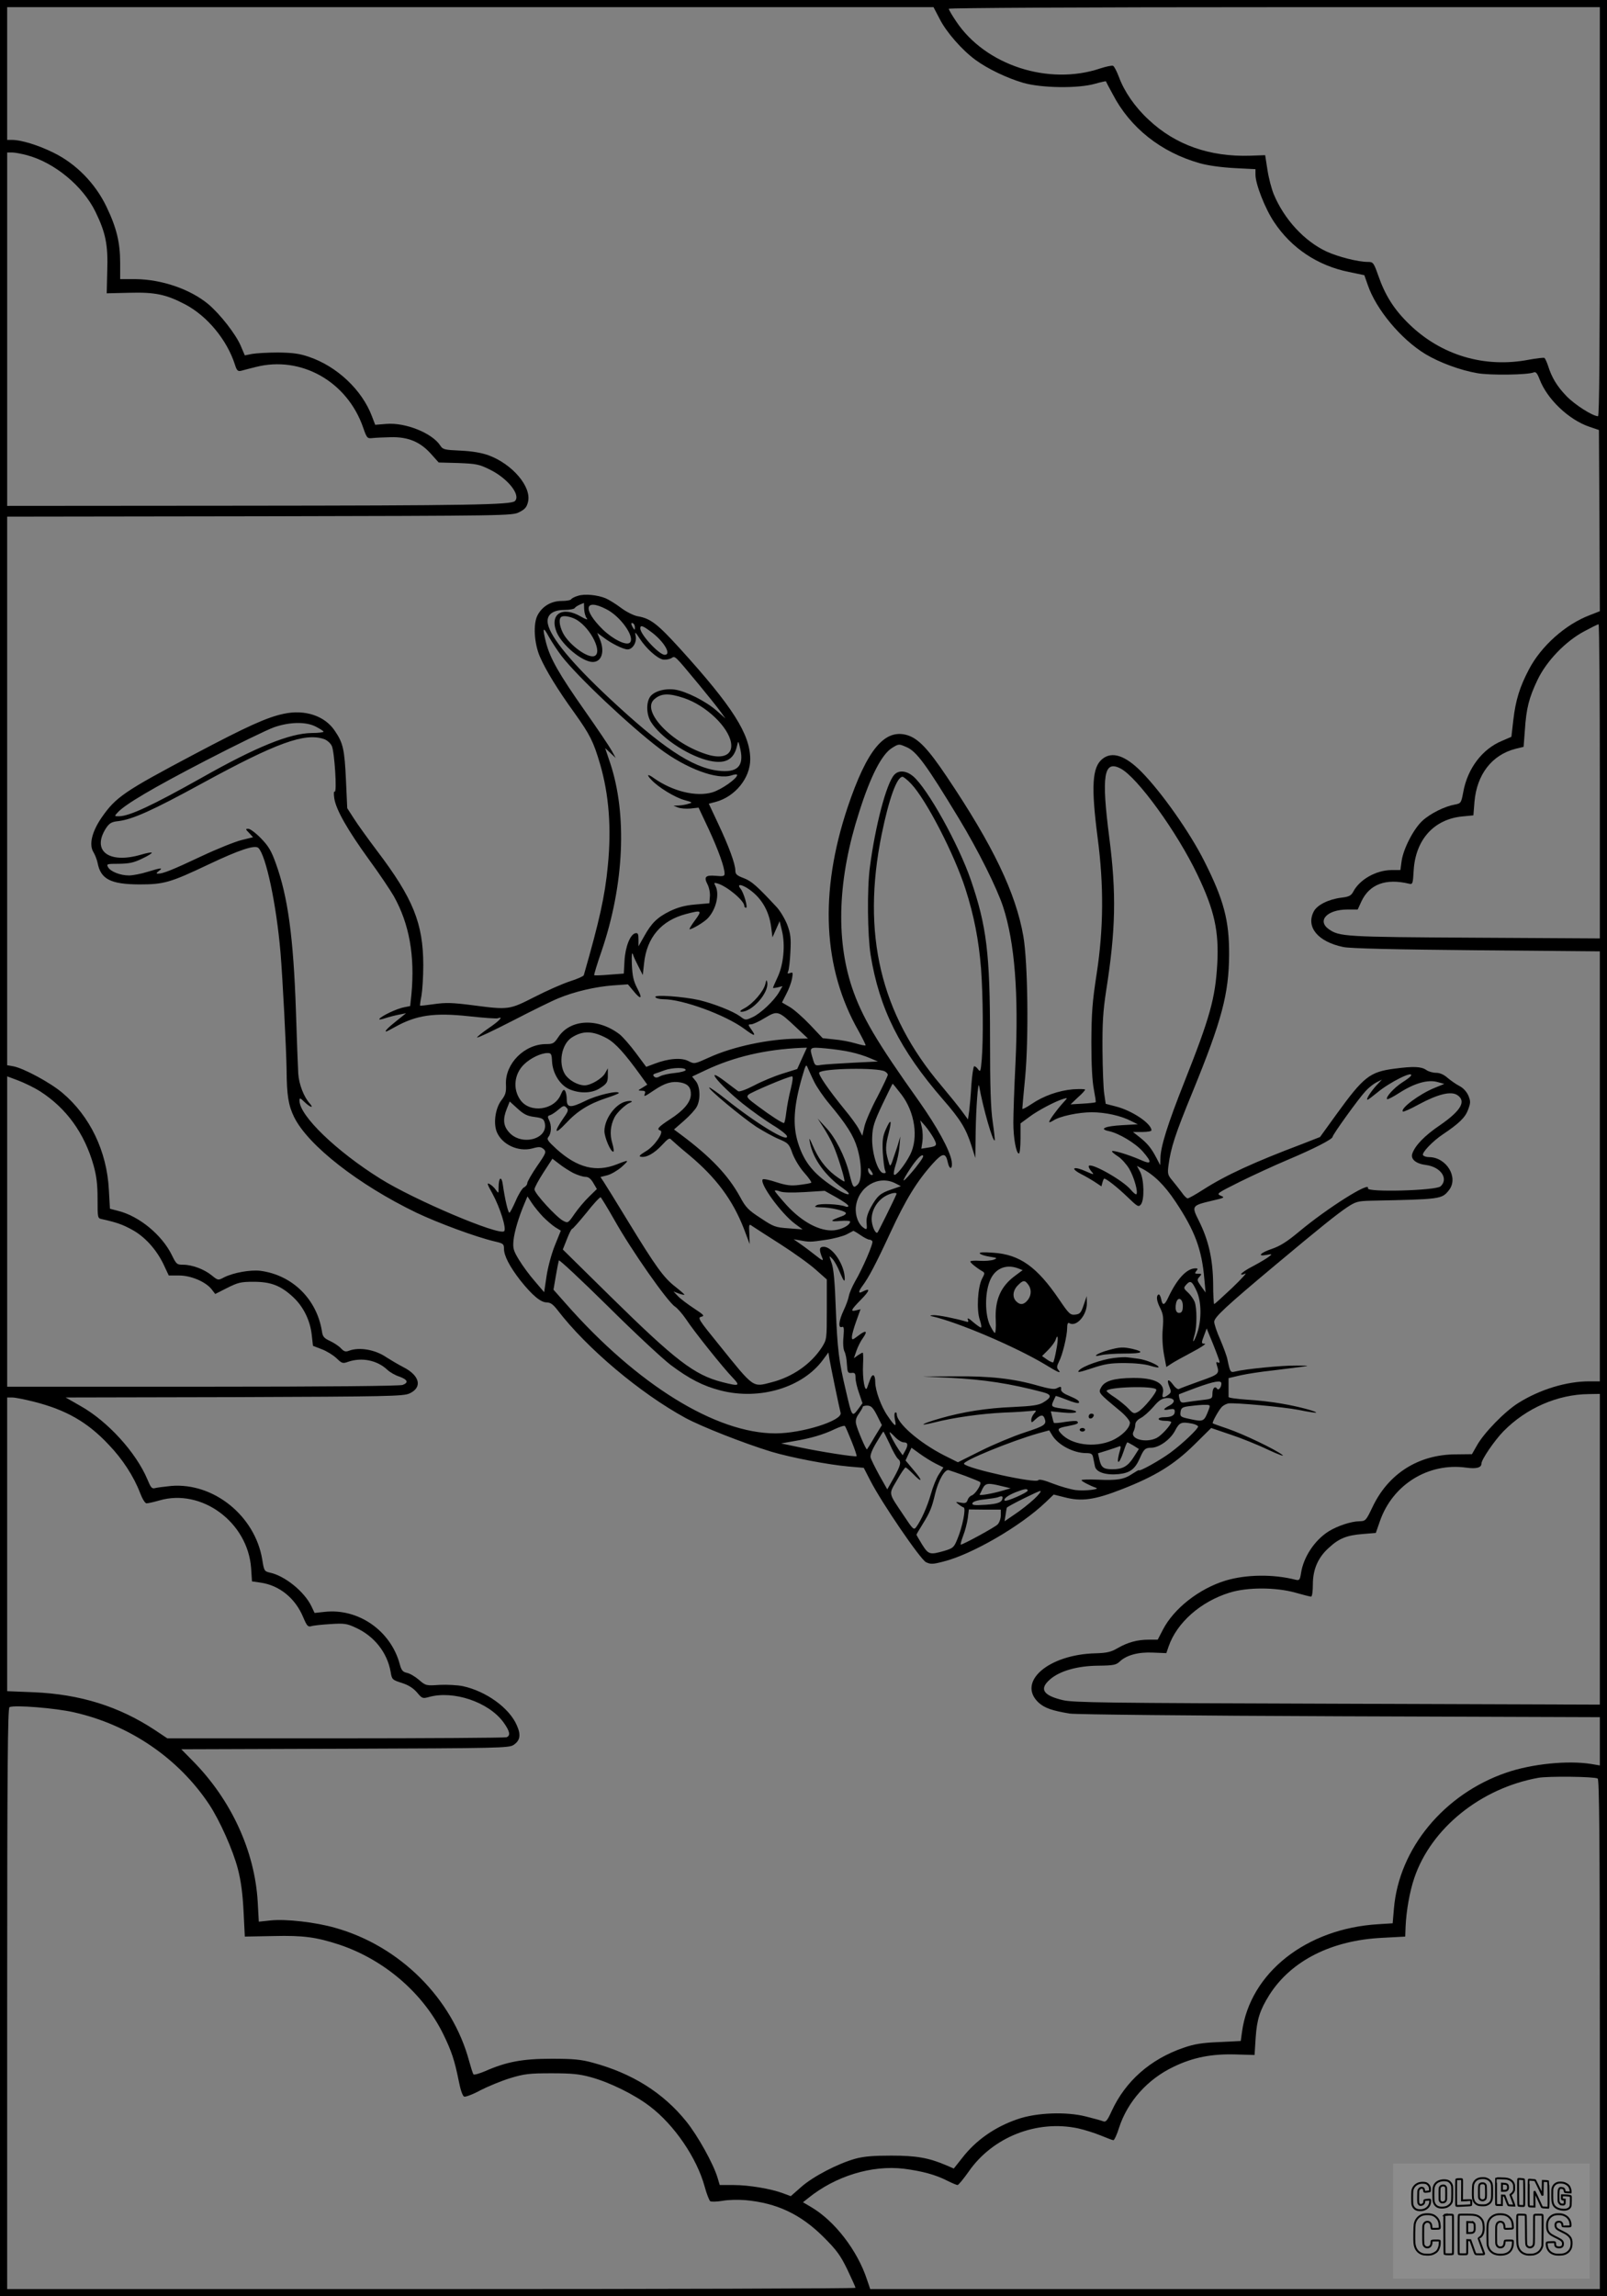 <?xml version="1.0" encoding="UTF-8"?>
<svg xmlns="http://www.w3.org/2000/svg" version="1.0" width="896pt" height="1280pt" viewBox="0 0 896 1280" preserveAspectRatio="xMidYMid meet">
  <rect x="0" y="0" width="896" height="1280" fill="#808080" stroke="none"/>
  <g transform="translate(0.00 0.00) scale(1)">
    <g transform="translate(0,1280) scale(0.1,-0.1)" fill="#000000" stroke="none">
      <path d="M0 6400 l0 -6400 4480 0 4480 0 0 6400 0 6400 -4480 0 -4480 0 0 -6400z m5240 6293 c37 -73 125 -173 199 -227 68 -50 177 -102 267 -128 101 -29 305 -32 399 -5 32 9 60 15 61 14 0 -1 17 -34 38 -72 97 -187 269 -324 486 -385 46 -13 120 -23 193 -27 l117 -6 0 -31 c0 -52 54 -190 104 -264 96 -145 243 -243 417 -278 l86 -18 19 -54 c46 -136 185 -303 322 -386 76 -46 194 -90 288 -106 71 -13 282 -10 315 4 12 5 20 -4 33 -38 42 -111 163 -226 278 -265 l53 -18 3 -505 2 -505 -56 -22 c-135 -51 -271 -172 -339 -302 -52 -99 -74 -171 -87 -280 l-11 -96 -53 -23 c-109 -45 -191 -153 -215 -283 -12 -64 -13 -65 -48 -72 -56 -10 -135 -49 -180 -90 -49 -45 -106 -155 -116 -224 l-7 -51 -51 0 c-85 -1 -177 -53 -212 -121 -12 -22 -24 -28 -67 -33 -71 -9 -135 -41 -153 -77 -45 -86 23 -169 165 -198 35 -8 289 -14 742 -18 l688 -6 0 -1199 0 -1198 -60 0 c-127 0 -276 -46 -395 -121 -75 -47 -191 -166 -230 -236 l-28 -49 -91 -1 c-208 -1 -376 -108 -464 -295 -36 -75 -38 -77 -73 -78 -44 0 -122 -26 -169 -55 -79 -49 -142 -143 -156 -234 -6 -38 -9 -42 -30 -37 -125 32 -277 30 -392 -5 -146 -45 -286 -154 -348 -273 l-29 -56 -50 0 c-64 0 -118 -15 -175 -48 -36 -21 -59 -26 -121 -28 -263 -6 -441 -160 -318 -275 33 -30 76 -45 174 -61 34 -5 682 -12 1508 -15 l1447 -5 0 -135 0 -134 -47 8 c-132 21 -331 1 -474 -48 -347 -119 -599 -423 -627 -758 l-7 -82 -80 -5 c-402 -24 -715 -271 -760 -600 l-7 -51 -121 -6 c-96 -4 -138 -11 -199 -32 -185 -64 -323 -186 -400 -353 -23 -51 -32 -62 -46 -57 -9 4 -53 16 -97 27 -109 28 -277 22 -382 -15 -126 -43 -233 -118 -309 -217 l-46 -58 -44 19 c-97 41 -165 53 -304 53 -99 0 -152 -4 -200 -17 -98 -27 -238 -100 -303 -158 l-58 -51 -43 16 c-66 25 -190 46 -275 46 l-78 0 -12 40 c-23 78 -111 236 -175 315 -129 160 -302 268 -521 327 -65 18 -109 22 -230 22 -162 0 -252 -17 -372 -70 -31 -13 -59 -21 -63 -17 -4 5 -14 37 -24 73 -94 351 -387 643 -748 744 -108 31 -273 50 -359 41 l-66 -7 -6 109 c-16 284 -148 571 -363 788 l-63 64 912 3 c852 3 915 4 940 21 37 24 43 56 18 111 -42 96 -171 189 -301 217 -30 6 -88 9 -129 7 -74 -5 -77 -5 -115 28 -21 18 -51 36 -67 39 -23 5 -31 14 -40 48 -50 187 -231 313 -419 292 l-56 -6 -17 36 c-39 82 -148 171 -233 189 -30 7 -32 10 -42 74 -41 243 -271 428 -507 409 -38 -4 -79 -9 -90 -12 -18 -5 -24 2 -43 48 -63 150 -220 323 -372 409 l-84 48 939 2 c856 3 943 5 977 20 74 33 60 99 -31 146 -31 16 -73 41 -95 55 -63 44 -152 59 -209 38 -20 -8 -29 -5 -46 13 -12 13 -40 31 -61 41 -33 15 -41 24 -45 54 -29 180 -165 313 -342 337 -56 7 -151 -10 -203 -36 -34 -18 -34 -18 -70 11 -42 34 -109 59 -159 59 -35 0 -38 3 -63 54 -55 112 -182 217 -299 246 l-46 12 -6 106 c-11 214 -105 410 -259 540 -67 57 -216 137 -273 148 l-35 6 0 1529 0 1529 1408 2 c1384 3 1408 3 1447 23 32 16 42 28 49 57 21 84 -87 211 -220 260 -39 14 -91 23 -156 26 -89 4 -99 6 -113 28 -45 70 -195 130 -301 121 l-62 -5 -18 47 c-55 147 -195 279 -352 332 -52 18 -90 23 -172 24 -58 0 -123 -4 -145 -8 l-40 -8 -23 54 c-28 65 -115 176 -180 231 -101 84 -259 138 -404 140 l-88 0 0 90 c0 114 -20 197 -77 315 -62 129 -169 238 -293 299 -86 43 -182 72 -232 72 l-28 0 0 370 0 370 2583 0 2582 0 35 -67z m3680 -1073 c0 -774 -3 -1140 -10 -1140 -30 0 -131 65 -176 112 -53 55 -82 103 -103 170 -7 21 -16 40 -20 43 -5 2 -43 -2 -86 -10 -249 -48 -491 25 -670 200 -83 81 -132 159 -170 268 -26 74 -29 77 -59 77 -55 0 -167 29 -230 58 -124 58 -236 180 -294 319 -12 29 -28 89 -35 135 l-13 83 -84 -3 c-225 -7 -416 60 -565 200 -77 71 -136 157 -166 238 -12 32 -27 61 -33 63 -7 3 -39 -4 -70 -14 -289 -98 -642 17 -805 262 -23 34 -41 65 -41 70 0 5 767 9 1815 9 l1815 0 0 -1140z m-8770 315 c154 -41 312 -172 382 -315 57 -117 71 -184 66 -330 l-3 -125 125 3 c145 4 206 -9 313 -65 123 -65 233 -198 277 -336 10 -32 16 -38 34 -34 11 3 48 13 81 21 253 65 511 -80 600 -338 20 -58 23 -61 51 -58 16 2 63 4 104 5 96 2 163 -26 223 -93 l43 -48 110 -3 c100 -4 116 -7 176 -37 98 -48 173 -141 139 -175 -21 -21 -254 -25 -1538 -26 l-1293 -1 0 985 0 985 28 0 c15 0 52 -7 82 -15z m8770 -3491 l0 -875 -697 4 c-729 4 -755 6 -815 48 -66 48 -7 109 104 109 l58 0 21 46 c45 95 135 129 265 98 20 -5 22 -1 26 73 10 172 113 287 272 302 l61 6 6 75 c13 153 97 262 229 296 l45 11 7 92 c8 123 23 181 70 280 51 107 157 217 263 273 39 21 73 38 78 38 4 0 7 -394 7 -876z m-8697 -1727 c148 -95 248 -234 299 -414 16 -58 22 -105 22 -186 0 -107 0 -108 25 -113 81 -18 112 -29 164 -57 72 -38 137 -109 178 -193 l30 -64 58 0 c66 0 148 -35 181 -77 l20 -26 67 34 c60 30 76 34 147 34 96 0 151 -21 220 -85 57 -53 95 -129 104 -210 l7 -62 49 -19 c27 -10 64 -33 82 -50 30 -29 35 -31 65 -20 76 26 162 9 219 -45 14 -13 43 -30 65 -37 48 -17 55 -34 20 -47 -17 -6 -409 -10 -1116 -10 l-1089 0 0 865 0 865 64 -24 c36 -14 89 -40 119 -59z m8697 -2553 l0 -866 -1462 5 c-1302 4 -1471 6 -1532 20 -110 26 -133 62 -72 115 54 48 154 76 268 77 86 1 101 4 121 23 38 36 104 54 186 50 l74 -3 13 38 c46 132 178 249 339 299 98 31 258 31 368 0 42 -12 82 -22 87 -22 6 0 10 30 10 68 0 84 29 151 90 205 56 52 100 69 188 76 l73 6 23 66 c71 204 270 327 481 298 58 -8 85 0 85 23 0 22 73 129 123 180 127 129 301 205 475 207 l62 1 0 -866z m-8729 822 c177 -45 297 -113 415 -239 77 -80 140 -177 175 -269 13 -34 28 -58 36 -58 8 0 40 7 71 16 236 69 493 -121 512 -376 l5 -75 48 -7 c105 -15 194 -87 238 -194 20 -47 26 -54 44 -49 11 4 59 9 107 12 77 5 92 3 141 -20 104 -47 176 -139 195 -246 7 -43 9 -45 62 -62 38 -12 64 -29 85 -53 28 -34 32 -35 65 -26 137 39 333 -27 416 -139 37 -51 42 -76 18 -85 -9 -3 -438 -6 -953 -6 l-938 0 -69 46 c-200 132 -417 200 -676 211 l-148 6 0 819 0 818 29 0 c16 0 71 -11 122 -24z m222 -1731 c310 -70 582 -256 753 -513 59 -89 133 -255 160 -359 18 -69 27 -140 32 -238 l7 -140 160 3 c168 4 238 -6 367 -48 251 -84 468 -271 580 -500 46 -94 63 -147 85 -256 10 -52 22 -88 31 -91 7 -3 48 12 90 35 43 22 118 53 167 68 79 24 107 27 230 27 113 0 155 -4 220 -22 103 -28 242 -96 328 -162 136 -103 262 -287 306 -448 11 -41 26 -78 31 -81 6 -4 37 -3 68 2 31 6 88 7 127 4 176 -16 308 -78 436 -205 73 -73 94 -101 133 -181 25 -53 46 -99 46 -103 0 -4 -1064 -7 -2365 -7 l-2365 0 0 1619 c0 1286 3 1621 13 1625 28 13 256 -5 360 -29z m8495 -369 c9 -5 12 -328 12 -1427 l0 -1419 -2034 0 -2034 0 -18 53 c-53 162 -180 327 -311 404 l-46 27 29 23 c152 123 354 185 533 164 101 -13 177 -33 243 -67 26 -13 52 -24 57 -24 5 0 33 34 62 75 133 192 379 290 610 241 36 -8 93 -26 127 -40 34 -14 65 -26 70 -26 5 0 20 32 32 71 47 144 158 269 303 338 109 53 214 73 347 69 l105 -3 6 95 c7 103 23 154 76 239 121 191 346 305 628 319 l130 7 2 55 c4 90 23 197 49 273 94 276 370 499 691 557 56 10 313 7 331 -4z"></path>
      <path d="M3223 9479 c-18 -5 -35 -14 -38 -19 -3 -6 -28 -10 -54 -10 -58 0 -108 -30 -134 -80 -25 -48 -19 -155 13 -230 33 -76 99 -184 193 -314 87 -122 106 -160 143 -286 49 -168 64 -356 43 -566 -16 -169 -47 -307 -134 -610 -2 -6 -36 -21 -77 -34 -40 -13 -129 -52 -197 -87 -142 -72 -143 -73 -349 -46 -109 14 -147 15 -210 6 -42 -6 -78 -10 -80 -9 -1 2 2 27 8 56 5 29 10 105 10 169 0 234 -57 374 -259 640 -49 65 -106 144 -127 177 l-38 59 -7 155 c-8 174 -16 208 -62 276 -56 84 -167 121 -286 95 -94 -20 -204 -70 -499 -226 -391 -207 -436 -238 -516 -353 -55 -81 -71 -152 -44 -194 8 -13 18 -39 22 -57 17 -92 73 -120 232 -121 138 0 173 10 386 111 173 82 260 111 279 92 42 -42 100 -313 123 -583 12 -144 32 -532 34 -655 1 -141 10 -197 42 -262 78 -158 359 -377 682 -533 120 -57 330 -135 436 -160 48 -11 52 -14 52 -41 0 -39 32 -100 91 -176 67 -84 114 -123 147 -123 21 0 36 -11 60 -42 164 -214 461 -464 714 -602 91 -49 322 -140 478 -188 110 -33 319 -73 435 -83 l81 -7 37 -72 c65 -126 279 -439 310 -454 25 -12 38 -12 95 3 159 39 433 198 572 331 l45 43 60 -15 c95 -25 168 -15 321 45 187 73 290 137 403 248 l94 93 106 -36 c58 -19 153 -57 211 -85 58 -27 94 -40 80 -29 -40 31 -217 116 -305 146 -44 15 -81 28 -83 30 -6 4 37 81 53 94 9 8 24 15 34 17 36 5 302 -19 391 -36 52 -11 97 -17 98 -16 7 7 -103 36 -193 51 -49 9 -136 19 -193 22 -56 4 -102 10 -102 15 0 4 0 29 0 56 l0 49 68 16 c37 8 114 20 172 26 58 7 130 16 160 20 55 8 55 8 -25 8 -77 1 -282 -19 -337 -33 -28 -7 -29 -5 -44 65 -3 19 -22 69 -40 112 -19 42 -34 87 -34 100 0 25 63 84 344 319 251 210 339 280 395 318 50 33 61 36 135 38 389 8 395 8 435 59 55 70 -14 184 -112 184 -14 0 -29 5 -33 11 -8 13 55 79 111 116 88 59 124 93 140 136 15 40 15 48 2 80 -10 22 -28 42 -49 53 -18 9 -48 30 -66 45 -21 19 -44 29 -65 29 -18 0 -43 7 -55 16 -28 19 -71 21 -177 7 -138 -18 -172 -45 -324 -255 l-91 -126 -97 -38 c-273 -103 -429 -175 -554 -255 -42 -27 -81 -49 -87 -49 -6 0 -21 15 -33 33 -13 17 -36 47 -52 66 -26 31 -28 38 -22 85 13 98 37 173 135 411 163 399 202 546 203 765 1 189 -30 305 -138 519 -80 160 -240 387 -351 499 -90 91 -163 115 -217 72 -58 -46 -64 -154 -27 -440 35 -265 33 -506 -5 -755 -25 -161 -29 -220 -30 -385 0 -127 5 -219 14 -263 7 -37 12 -69 10 -71 -2 -2 -35 -6 -72 -8 l-68 -4 40 38 c23 20 41 40 41 44 0 4 -30 4 -67 2 -80 -7 -164 -36 -233 -83 -28 -19 -50 -30 -50 -25 0 5 7 85 16 177 20 213 15 637 -10 783 -42 242 -169 507 -428 892 -104 155 -158 211 -219 230 -127 38 -225 -81 -333 -402 -159 -476 -138 -898 61 -1247 23 -42 41 -78 39 -80 -2 -3 -28 3 -56 11 -29 9 -82 19 -118 22 l-65 7 -70 74 c-39 41 -90 86 -114 100 l-43 25 24 47 c14 26 28 64 32 86 6 34 5 37 -11 31 -14 -5 -16 -3 -10 11 4 10 10 59 12 108 4 76 1 99 -17 149 -13 33 -39 77 -59 99 -111 119 -140 145 -184 162 -38 14 -47 22 -47 42 0 37 -37 137 -95 260 l-53 113 38 10 c109 29 194 134 193 239 -1 139 -98 292 -393 617 -124 136 -163 167 -235 179 -22 4 -64 25 -93 47 -29 22 -67 45 -85 53 -46 19 -117 26 -154 14z m34 -74 c1 -20 7 -43 15 -52 8 -10 -5 -6 -33 10 -104 61 -177 14 -135 -88 31 -72 143 -165 201 -165 50 0 68 58 40 126 l-15 36 33 -24 c44 -34 112 -68 136 -68 29 0 53 41 45 76 -5 25 -2 22 23 -16 35 -54 94 -107 127 -116 13 -3 34 0 47 6 25 14 12 27 160 -151 47 -57 99 -122 115 -144 l29 -40 -50 44 c-59 52 -170 108 -232 117 -58 8 -118 -10 -139 -41 -22 -34 -20 -99 6 -140 51 -82 192 -179 307 -211 102 -28 155 -3 173 81 6 28 7 27 18 -22 21 -95 -18 -132 -124 -119 -145 17 -315 131 -611 408 -203 190 -322 333 -338 409 -11 49 24 79 91 79 29 0 56 5 59 11 4 6 17 14 29 19 11 5 21 9 22 9 0 1 0 -15 1 -34z m122 0 c81 -40 163 -157 133 -187 -19 -19 -94 18 -151 73 -113 111 -103 176 18 114z m-162 -61 c80 -50 144 -183 97 -201 -37 -14 -141 63 -175 128 -22 44 -25 85 -6 92 17 7 58 -3 84 -19z m323 -42 c0 -15 -2 -15 -10 -2 -13 20 -13 33 0 25 6 -3 10 -14 10 -23z m86 -21 c74 -53 121 -131 80 -131 -31 0 -136 113 -136 147 0 20 13 16 56 -16z m-494 -139 c89 -115 380 -389 546 -515 149 -112 322 -176 401 -149 17 6 31 7 31 2 0 -20 -88 -82 -139 -97 -90 -26 -220 6 -323 78 -37 27 -46 23 -17 -7 38 -42 133 -100 186 -114 44 -12 46 -14 23 -20 -14 -5 -38 -9 -55 -10 l-30 -1 25 -10 c14 -6 45 -8 70 -6 l45 5 57 -121 c54 -117 88 -212 88 -247 0 -14 -8 -16 -49 -12 -58 5 -68 -6 -46 -48 9 -17 15 -48 13 -68 l-3 -37 -80 -7 c-57 -5 -96 -16 -140 -37 -71 -35 -103 -67 -144 -141 l-31 -55 0 38 c0 30 -3 38 -17 35 -29 -5 -57 -77 -61 -154 l-4 -71 -81 -6 c-44 -4 -82 -5 -84 -3 -2 2 16 62 41 134 126 369 144 761 48 1049 l-28 83 29 -27 30 -28 -22 40 c-12 22 -80 123 -151 224 -144 205 -192 290 -215 377 -22 86 -18 96 15 35 17 -30 49 -79 72 -109z m681 -233 c123 -41 249 -161 263 -250 11 -66 -44 -93 -135 -64 -196 61 -368 242 -293 307 38 34 81 35 165 7z m-2053 -159 c21 -11 41 -23 44 -28 2 -4 -28 -8 -67 -8 -122 -2 -308 -77 -612 -249 -278 -156 -404 -215 -462 -215 -26 0 -26 0 -7 21 41 45 193 135 492 290 172 89 343 172 380 185 86 30 177 32 232 4z m47 -70 c17 -6 36 -23 43 -38 15 -31 30 -263 16 -255 -5 4 -6 -12 -2 -38 10 -64 75 -177 193 -340 58 -79 120 -172 139 -205 86 -154 118 -331 98 -546 l-7 -66 -35 -7 c-39 -7 -127 -49 -137 -65 -3 -5 11 -3 32 4 21 7 56 16 77 20 l40 8 -51 -41 c-47 -37 -71 -61 -60 -61 3 0 24 11 49 25 120 67 218 81 414 60 81 -9 153 -14 160 -11 34 13 8 -15 -51 -55 -35 -24 -65 -48 -65 -52 0 -5 89 37 198 93 108 56 224 113 257 126 89 37 207 64 302 71 l84 6 30 -36 c43 -53 54 -46 22 14 -21 41 -27 68 -30 133 -2 53 0 72 6 56 4 -14 19 -45 32 -70 l23 -45 7 65 c15 144 96 239 234 275 88 23 91 21 50 -35 -20 -27 -34 -50 -30 -50 15 0 82 40 102 62 46 49 66 135 42 180 -10 18 -8 19 13 13 54 -17 148 -96 148 -125 0 -6 4 -10 10 -10 11 0 -13 85 -31 106 -20 25 -2 27 35 5 77 -48 124 -124 136 -221 l7 -55 20 45 20 45 13 -54 c19 -78 9 -185 -23 -255 -15 -32 -27 -60 -27 -62 0 -3 12 -1 26 2 l27 7 -19 -33 c-28 -49 -104 -120 -148 -140 -39 -18 -40 -18 -70 5 -39 28 -144 70 -227 90 -89 20 -254 32 -245 17 4 -7 24 -12 45 -12 107 0 345 -87 451 -165 58 -43 68 -44 40 -5 -20 28 -20 30 -3 30 11 0 46 16 78 36 71 42 74 41 174 -53 l66 -62 -60 -1 c-156 -1 -360 -44 -492 -105 -80 -36 -81 -37 -114 -20 -39 21 -112 15 -188 -14 l-48 -18 -58 78 c-32 43 -73 90 -91 104 -121 92 -274 85 -341 -16 -23 -35 -30 -39 -68 -39 -121 0 -229 -109 -224 -224 2 -45 -2 -59 -26 -90 -33 -44 -45 -127 -25 -176 29 -70 119 -112 197 -92 39 11 48 10 64 -3 16 -16 15 -21 -37 -96 -30 -44 -54 -86 -54 -94 0 -8 -8 -19 -19 -24 -10 -6 -31 -40 -46 -76 -16 -36 -31 -65 -35 -65 -7 0 -25 76 -36 154 -7 54 -24 45 -24 -14 0 -34 0 -34 -16 -12 -8 12 -24 27 -35 32 -15 9 -13 -1 16 -52 44 -81 80 -197 66 -211 -27 -27 -503 175 -691 293 -245 153 -450 351 -450 434 0 18 3 17 28 -7 31 -30 54 -37 30 -9 -34 37 -61 108 -65 167 -2 33 -8 191 -13 350 -14 412 -45 637 -112 822 -25 70 -41 97 -83 140 -28 29 -60 53 -70 53 -17 0 -17 -2 4 -23 l22 -24 -65 -16 c-36 -9 -136 -49 -223 -90 -161 -76 -214 -97 -241 -97 -12 0 -12 3 4 15 26 20 11 18 -64 -5 -35 -11 -82 -20 -103 -20 -49 0 -104 22 -117 47 -9 17 -5 18 61 18 58 1 83 6 130 29 32 15 56 30 53 33 -2 3 -29 -2 -59 -11 -181 -53 -278 21 -195 149 19 27 30 34 69 38 79 10 189 59 467 211 414 226 572 283 679 246z m3246 -44 c57 -23 112 -99 295 -401 106 -175 211 -386 245 -490 65 -199 87 -485 69 -870 -7 -137 -12 -287 -12 -333 0 -86 16 -172 31 -172 5 0 9 38 9 84 l0 84 49 36 c49 37 147 88 191 101 25 7 24 7 -6 -26 -33 -37 -74 -93 -74 -103 0 -4 10 0 23 8 36 24 140 46 214 46 75 0 163 -19 220 -49 l37 -18 -87 -5 c-95 -5 -132 -21 -75 -33 57 -12 148 -67 189 -113 55 -63 51 -76 -13 -47 -64 28 -158 57 -158 47 0 -4 16 -17 35 -29 18 -12 46 -43 61 -68 27 -46 51 -131 40 -142 -3 -3 -17 8 -31 25 -46 55 -235 160 -235 130 0 -6 8 -20 17 -30 15 -17 12 -17 -31 2 -68 31 -93 20 -31 -13 28 -14 65 -36 83 -48 l33 -22 6 22 c3 11 7 21 10 21 12 0 74 -49 129 -102 56 -54 62 -58 75 -42 21 25 18 140 -4 182 l-18 33 23 -12 c71 -36 130 -94 192 -187 108 -162 147 -266 161 -432 l7 -75 -25 35 c-23 32 -24 37 -9 53 14 16 13 17 -8 17 -19 0 -20 2 -10 15 10 12 9 15 -4 15 -49 0 -103 -58 -152 -162 -21 -46 -33 -48 -40 -8 -4 16 -10 27 -15 24 -14 -9 -10 -37 11 -78 16 -33 18 -51 13 -113 -4 -46 -1 -100 7 -144 l13 -69 26 17 c14 10 67 39 116 65 50 26 82 48 73 48 -21 0 -21 3 -3 50 l13 35 10 -25 c33 -78 62 -155 62 -162 0 -5 -5 -6 -11 -2 -8 4 -9 -1 -4 -17 15 -47 12 -50 -96 -88 -58 -21 -110 -40 -116 -44 -5 -3 -20 7 -32 24 -27 37 -38 31 -21 -11 11 -27 11 -32 -6 -45 -27 -20 -37 -18 -31 7 15 57 -44 88 -165 87 -106 -1 -158 -16 -178 -52 -17 -31 -19 -29 109 -135 28 -24 51 -52 51 -62 0 -30 -46 -76 -101 -100 -98 -42 -226 -24 -283 39 -24 26 -19 31 40 42 51 10 61 15 50 26 -3 4 -34 2 -67 -3 -33 -6 -62 -8 -63 -5 -2 3 -6 19 -10 35 l-7 29 70 -7 c83 -8 99 9 19 19 -87 11 -89 12 -76 43 7 15 13 28 14 30 1 2 30 -8 63 -21 34 -14 63 -21 66 -17 6 10 -8 20 -60 42 -25 10 -39 22 -39 32 2 19 -1 19 -25 7 -12 -7 -43 -2 -100 14 -137 40 -270 55 -467 53 l-179 -1 150 -7 c193 -10 337 -32 522 -81 48 -13 48 -28 -1 -57 -25 -15 -60 -20 -167 -25 -149 -6 -281 -27 -409 -64 -104 -30 -127 -46 -30 -22 105 27 261 49 390 55 63 2 130 7 149 9 31 4 32 3 17 -14 -9 -10 -16 -26 -16 -36 0 -17 2 -17 23 3 28 26 43 28 51 6 13 -34 3 -42 -111 -79 -64 -21 -174 -67 -244 -102 l-128 -64 -78 39 c-137 70 -263 179 -263 229 0 8 -4 12 -9 9 -5 -3 -5 -21 -1 -41 10 -43 0 -38 -40 21 -37 52 -70 144 -70 190 0 43 -15 51 -28 16 -6 -15 -13 -36 -17 -47 -12 -32 -27 48 -23 128 2 37 1 67 -2 67 -3 0 -15 -7 -27 -15 l-22 -16 14 41 c8 23 24 55 36 71 29 41 18 47 -25 14 -34 -26 -36 -26 -36 -7 0 12 11 51 24 87 l24 67 -24 -6 c-35 -9 -30 2 28 61 49 50 52 66 7 43 -24 -13 -24 0 -1 31 34 45 74 120 156 297 86 186 149 288 236 385 56 62 73 64 85 6 10 -44 28 -36 21 9 -11 63 -81 190 -181 332 -240 337 -320 474 -375 637 -91 274 -78 609 40 975 64 203 127 324 184 359 37 23 38 23 79 5z m1195 -120 c93 -48 315 -354 428 -591 95 -198 121 -315 111 -498 -11 -192 -41 -299 -183 -657 -94 -237 -134 -364 -134 -429 l-1 -36 -21 40 c-28 54 -50 81 -94 116 l-37 29 52 0 c28 0 51 4 51 9 0 38 -108 111 -201 134 l-54 14 -8 54 c-5 30 -9 140 -10 244 -1 153 3 217 20 330 54 341 58 545 18 855 -45 349 -31 435 63 386z m-2864 -1504 c47 -26 99 -83 189 -208 l36 -50 -27 -17 c-27 -16 -27 -16 -3 -17 16 0 21 -4 17 -15 -8 -21 -5 -20 53 19 58 39 98 51 146 42 41 -8 58 -28 57 -67 -1 -43 -40 -89 -116 -138 -66 -43 -77 -56 -54 -63 22 -8 -34 -89 -82 -116 -33 -20 -40 -28 -27 -30 31 -6 74 18 118 65 34 37 43 42 52 30 7 -7 52 -47 101 -87 149 -125 241 -248 304 -410 l32 -85 -2 57 c-3 55 -2 57 17 43 11 -8 82 -53 157 -101 75 -48 164 -112 197 -142 l61 -54 0 -167 c0 -166 0 -167 -28 -212 -60 -92 -162 -164 -279 -194 -108 -28 -96 -37 -295 210 -112 138 -120 150 -98 155 20 5 15 10 -41 47 -35 23 -75 53 -89 68 l-25 26 29 -11 c16 -6 30 -9 32 -7 2 1 -21 21 -50 44 -65 50 -109 111 -263 363 -65 107 -127 207 -137 222 l-18 27 39 10 c22 6 57 27 79 46 45 41 43 42 -26 15 -116 -46 -220 -20 -335 83 -51 47 -58 56 -47 70 17 20 18 66 3 94 -9 18 -8 23 7 27 9 3 30 17 46 31 26 22 32 24 44 11 13 -12 11 -20 -16 -58 -56 -81 -50 -97 13 -30 64 69 128 109 228 142 37 12 67 24 67 27 0 17 -124 -12 -187 -44 -82 -40 -103 -39 -103 9 0 18 -4 39 -9 47 -7 11 -13 6 -24 -20 -36 -88 -173 -106 -226 -30 -43 61 -34 145 21 198 36 35 94 63 131 63 20 0 23 -5 25 -46 3 -66 43 -131 95 -155 57 -25 123 -24 167 2 44 27 50 36 49 79 l0 35 -15 -27 c-16 -30 -80 -68 -114 -68 -39 0 -89 29 -110 62 -38 62 -19 167 37 204 62 40 117 39 197 -4z m1088 -111 l-27 -60 -83 -26 c-45 -14 -117 -44 -158 -66 -44 -23 -81 -36 -88 -32 -6 5 -38 28 -69 52 -127 97 -45 -8 93 -120 50 -40 126 -94 168 -120 42 -25 79 -54 80 -63 7 -37 -170 71 -341 207 -48 38 -90 67 -93 65 -7 -8 183 -166 263 -219 40 -25 97 -57 127 -69 51 -22 56 -26 75 -81 13 -33 40 -78 66 -107 25 -28 42 -53 38 -55 -5 -3 -34 -8 -66 -12 -46 -6 -71 -3 -128 15 -38 13 -73 20 -76 16 -21 -21 103 -191 180 -248 l42 -31 -78 6 c-74 5 -84 9 -156 57 -68 44 -83 59 -115 119 -66 120 -163 222 -329 346 l-39 29 56 49 c31 27 63 62 71 78 22 41 19 111 -5 142 l-21 26 74 35 c159 75 334 116 534 125 l32 1 -27 -59z m273 34 c33 -7 80 -22 105 -33 l45 -19 -140 -7 c-77 -4 -156 -9 -176 -12 -34 -6 -36 -4 -47 34 -20 66 -21 66 71 58 45 -4 109 -13 142 -21z m-206 -164 c14 -29 52 -85 85 -124 95 -114 135 -176 156 -247 26 -89 27 -181 1 -204 -23 -21 -25 -18 -46 64 -24 95 -78 201 -131 256 l-45 49 31 -48 c17 -26 43 -72 56 -102 24 -53 68 -195 62 -201 -2 -1 -26 14 -54 35 -54 42 -93 95 -124 169 -18 41 -20 43 -14 12 17 -90 87 -186 183 -253 61 -42 33 -47 -32 -6 -127 80 -183 147 -218 260 -30 97 -24 203 24 368 19 66 22 71 30 50 6 -13 21 -48 36 -78z m-716 64 c-1 -5 -28 -13 -60 -16 -32 -3 -69 -11 -82 -18 -16 -9 -26 -10 -34 -2 -7 7 -6 12 4 16 8 2 32 11 54 19 44 16 121 17 118 1z m1110 -7 c9 -5 17 -13 17 -19 0 -6 -26 -61 -58 -123 -33 -61 -65 -135 -72 -164 l-12 -53 -20 38 c-11 21 -46 69 -77 106 -92 113 -152 200 -143 209 23 23 322 28 365 6z m2933 -26 c-3 -5 -24 -21 -48 -36 -46 -30 -94 -83 -84 -93 3 -3 34 13 68 35 84 54 158 75 211 61 l40 -11 -54 -22 c-84 -34 -193 -115 -177 -132 3 -3 44 15 89 40 106 57 179 75 214 52 52 -34 21 -87 -96 -168 -86 -58 -140 -114 -155 -160 -9 -30 21 -55 77 -62 83 -11 127 -77 81 -119 -27 -24 -414 -34 -405 -11 16 43 -226 -110 -382 -240 -67 -56 -106 -81 -152 -97 -66 -22 -87 -45 -30 -34 31 6 31 5 12 -10 -11 -9 -50 -32 -87 -52 -38 -19 -68 -40 -68 -45 0 -5 10 -4 23 3 12 6 -21 -30 -73 -80 -52 -49 -97 -90 -100 -90 -3 -1 -6 52 -6 117 -2 136 -26 240 -80 348 -41 82 -40 84 74 111 70 16 73 18 48 28 -25 11 -20 14 106 77 73 36 194 92 268 123 147 62 250 115 250 128 0 12 147 216 184 255 17 19 45 41 61 49 l30 15 -31 -33 c-32 -35 -60 -79 -49 -79 4 0 27 18 53 39 70 59 210 128 188 93z m-3457 -72 c-10 -38 -21 -97 -25 -130 -4 -33 -9 -60 -13 -60 -11 0 -73 40 -144 93 -60 44 -67 52 -54 65 15 14 222 102 243 102 7 0 4 -24 -7 -70z m617 -31 c75 -98 96 -241 49 -335 -30 -59 -81 -122 -90 -112 -4 4 0 28 9 55 9 26 19 72 21 103 l5 55 -18 -60 c-11 -33 -24 -71 -29 -85 -10 -24 -11 -24 -22 15 -15 53 -14 80 4 149 19 74 12 84 -16 21 -17 -39 -20 -61 -17 -129 3 -44 8 -89 13 -100 6 -14 4 -17 -11 -15 -31 6 -65 119 -61 201 2 57 11 84 57 182 30 63 56 115 57 115 1 1 23 -27 49 -60z m-2047 -125 c44 -6 52 -10 58 -32 23 -93 -133 -133 -201 -51 -30 35 -33 72 -10 129 l16 40 43 -39 c35 -32 54 -42 94 -47z m2227 -119 c21 -40 19 -44 -31 -52 l-38 -6 6 39 c3 21 2 57 -3 79 l-9 40 29 -33 c15 -18 36 -49 46 -67z m-102 -165 c-31 -38 -60 -70 -65 -70 -5 0 13 31 39 70 28 42 54 70 64 70 13 0 3 -18 -38 -70z m-1907 -29 c23 -11 53 -21 67 -21 17 0 30 -10 44 -34 l20 -34 -44 -43 c-25 -24 -61 -67 -81 -96 -35 -51 -36 -52 -63 -38 -37 19 -160 153 -160 175 0 10 23 52 50 94 l50 77 38 -29 c20 -16 56 -39 79 -51z m1669 -9 c-9 -8 -26 10 -26 26 1 15 2 15 15 -2 8 -11 13 -21 11 -24z m126 -48 l31 -16 -52 -18 c-63 -21 -80 -36 -116 -101 -19 -36 -26 -61 -23 -88 3 -34 1 -37 -14 -27 -32 20 -51 70 -46 119 13 112 126 179 220 131z m-505 -49 l111 7 66 -37 c36 -20 66 -41 66 -47 0 -6 -8 -7 -17 -3 -33 13 -140 18 -159 7 -16 -10 -12 -11 24 -12 50 0 130 -18 138 -31 3 -5 -7 -14 -23 -19 -67 -24 -69 -31 -10 -26 31 3 57 1 57 -3 0 -20 -44 -44 -90 -49 -78 -7 -178 46 -264 140 -36 40 -66 76 -66 80 0 4 12 3 28 -3 17 -7 67 -8 139 -4z m511 -12 c-16 -38 -101 -209 -105 -213 -11 -12 -33 37 -33 74 0 50 29 99 72 126 32 20 73 27 66 13z m-1970 -126 c21 -21 51 -47 68 -58 l31 -19 -34 -84 c-19 -48 -39 -123 -46 -172 l-13 -87 -52 61 c-29 33 -68 86 -88 119 -31 51 -35 64 -31 108 5 49 29 131 62 208 l16 38 25 -38 c14 -21 42 -55 62 -76z m398 -18 c96 -171 295 -454 337 -482 14 -9 41 -40 61 -69 45 -69 207 -271 259 -325 47 -49 41 -52 -57 -27 -155 40 -259 120 -622 477 l-266 262 23 58 c12 31 25 57 29 57 4 0 40 41 80 90 39 50 75 88 79 86 4 -3 39 -60 77 -127z m1372 -84 c20 -14 42 -25 49 -25 6 0 14 -4 17 -9 7 -10 -54 -152 -97 -225 -15 -27 -31 -63 -34 -80 -3 -17 -16 -53 -29 -80 -27 -57 -32 -101 -10 -93 11 5 13 -6 9 -54 -4 -36 -1 -69 5 -82 7 -12 13 -44 14 -72 3 -45 5 -50 26 -48 18 2 22 -2 22 -27 0 -17 9 -56 20 -86 l19 -56 -26 -35 c-32 -42 -33 -41 -66 102 -40 168 -48 233 -57 460 -5 147 -12 223 -23 254 -16 44 -15 44 3 25 11 -10 31 -46 44 -79 19 -44 25 -53 26 -34 1 75 -67 179 -117 179 -26 0 -28 -15 -7 -65 6 -15 -3 -11 -37 16 -24 19 -62 48 -84 63 l-40 28 35 -6 c53 -10 59 -10 145 3 43 6 95 20 115 30 19 10 36 19 38 20 2 0 20 -10 40 -24z m-1058 -724 c103 -77 180 -117 278 -142 219 -56 459 17 572 173 l29 39 6 -38 c7 -41 53 -264 62 -299 10 -43 -215 -114 -363 -114 -333 0 -772 272 -1169 723 l-69 78 13 76 c7 42 15 81 17 87 2 6 125 -109 273 -255 148 -147 306 -294 351 -328z m2933 410 c26 -58 27 -157 3 -229 -20 -58 -32 -67 -15 -11 13 45 13 147 0 182 -6 15 -23 39 -37 52 -26 24 -26 26 -9 45 23 25 32 18 58 -39z m-78 -81 c0 -24 -5 -36 -16 -38 -20 -4 -29 16 -22 52 8 41 38 30 38 -14z m215 -432 c0 -22 -17 -41 -24 -29 -12 18 -26 2 -26 -28 0 -27 -3 -29 -57 -35 -32 -4 -72 -9 -89 -12 -26 -5 -32 -2 -37 17 -4 13 -5 25 -3 27 2 1 46 18 97 37 100 36 139 43 139 23z m-363 -34 c5 -14 -72 -108 -102 -124 -22 -12 -27 -10 -52 17 -15 16 -49 44 -75 62 -27 17 -48 34 -48 37 0 23 269 31 277 8z m97 -60 c3 -8 -6 -20 -24 -29 -38 -20 -38 -29 0 -21 25 4 30 2 30 -13 0 -21 -19 -31 -61 -31 -16 0 -29 -4 -29 -10 0 -5 16 -10 35 -10 19 0 35 -3 35 -7 0 -15 -53 -74 -80 -88 -60 -31 -152 -7 -130 35 5 10 10 28 10 39 0 13 11 26 29 36 17 8 48 36 71 62 32 38 48 48 75 50 21 1 35 -4 39 -13z m-1654 -84 l27 -54 -40 -65 c-21 -37 -41 -68 -43 -70 -5 -5 -54 110 -61 142 -4 20 1 37 16 57 11 16 21 33 21 37 0 5 12 8 26 8 22 -1 32 -12 54 -55z m1850 34 c-27 -70 -28 -71 -110 -53 -47 10 -51 13 -48 37 3 23 9 28 43 33 22 3 59 7 82 8 42 1 42 0 33 -25z m-91 -80 c17 -4 31 -11 31 -16 0 -13 -87 -96 -155 -146 -57 -42 -175 -108 -175 -97 0 2 -16 -7 -36 -20 -47 -32 -85 -38 -194 -33 -50 2 -90 1 -90 -3 0 -6 46 -30 80 -42 29 -9 -61 -19 -113 -13 -28 4 -85 20 -126 36 -48 19 -77 26 -82 19 -12 -20 -398 65 -414 91 -10 16 260 126 413 170 l62 17 17 -28 c32 -53 118 -99 189 -99 28 0 35 -4 39 -25 3 -14 7 -36 10 -49 7 -33 61 -50 133 -43 63 7 90 27 118 90 21 49 30 57 63 57 43 0 106 45 132 94 25 48 35 52 98 40z m-1901 -98 c18 -44 30 -81 28 -83 -5 -6 -198 24 -316 49 l-105 22 73 13 c91 15 163 36 227 67 28 13 53 21 56 17 3 -3 20 -42 37 -85z m213 -16 c17 -39 38 -75 45 -81 21 -17 17 -35 -22 -106 l-37 -65 -44 78 c-24 44 -46 88 -49 100 -3 13 8 42 32 82 20 34 38 62 39 62 2 0 18 -32 36 -70z m78 10 c24 0 26 -15 7 -49 l-13 -23 -20 28 c-22 32 -53 89 -53 100 0 3 13 -8 29 -25 16 -17 38 -31 50 -31z m1281 -18 l30 -19 -30 -47 c-32 -50 -61 -66 -118 -66 -49 0 -62 10 -72 53 l-8 36 52 16 c28 9 57 19 65 22 9 4 11 0 8 -13 -27 -89 -11 -100 18 -14 9 28 18 50 21 50 2 0 17 -8 34 -18z m-1102 -101 l42 -21 -25 -38 c-14 -21 -34 -71 -45 -111 -20 -70 -54 -146 -82 -184 -13 -17 -18 -12 -69 65 -88 131 -85 116 -38 197 22 39 44 71 48 71 4 0 22 -16 41 -35 53 -55 57 -41 5 19 l-46 55 16 35 17 36 47 -34 c25 -18 65 -43 89 -55z m164 -68 c42 -16 80 -31 83 -35 10 -10 -27 -67 -47 -74 -9 -3 -20 -14 -23 -26 -6 -16 -13 -19 -39 -14 -29 5 -30 5 -12 -9 10 -8 23 -16 29 -18 14 -4 -7 -110 -35 -176 -19 -47 -24 -51 -73 -66 -81 -23 -88 -21 -124 36 -17 28 -31 52 -31 54 0 3 15 28 33 57 43 69 53 95 71 172 18 74 54 138 76 131 8 -2 50 -17 92 -32z m203 -57 l50 -12 -41 -12 c-60 -18 -135 -31 -132 -23 2 3 10 18 17 34 16 30 29 32 106 13z m145 -25 c0 -11 -121 -64 -128 -56 -9 9 16 29 61 47 48 19 67 22 67 9z m35 -48 c-27 -25 -75 -63 -107 -84 l-57 -39 6 38 c3 20 6 38 7 38 6 9 175 93 186 93 8 0 -7 -20 -35 -46z m-175 10 c-1 -27 -23 -36 -95 -41 -63 -4 -77 -2 -73 9 3 9 28 17 67 21 35 4 68 9 75 12 17 7 26 7 26 -1z m-10 -100 c0 -18 -8 -41 -18 -51 -16 -16 -192 -112 -205 -112 -3 0 3 22 13 49 11 27 22 71 26 98 l6 49 89 -1 89 0 0 -32z"></path>
      <path d="M4267 7314 c-10 -41 -69 -109 -116 -134 -23 -12 -29 -19 -18 -20 60 -1 154 105 145 163 -3 18 -5 17 -11 -9z"></path>
      <path d="M4986 8481 c-44 -48 -106 -285 -136 -516 -16 -118 -13 -378 4 -487 49 -301 162 -528 404 -807 97 -111 128 -162 158 -256 l22 -70 2 150 c2 124 13 282 19 252 23 -127 77 -314 87 -304 2 2 -3 48 -11 103 -11 74 -15 192 -15 466 0 474 -19 626 -107 883 -69 200 -242 511 -322 578 -38 32 -81 35 -105 8z m94 -50 c84 -88 241 -393 303 -586 48 -150 74 -284 87 -445 11 -153 13 -390 4 -504 -6 -70 -8 -74 -21 -56 -8 11 -18 18 -22 16 -4 -3 -11 -49 -15 -103 -3 -54 -9 -119 -12 -145 l-7 -48 -36 49 c-20 27 -71 90 -113 140 -339 399 -445 846 -332 1401 41 200 85 320 116 320 6 0 28 -18 48 -39z"></path>
      <path d="M5463 5813 c4 -6 28 -14 54 -18 44 -7 46 -8 23 -17 -14 -5 -49 -8 -78 -6 -28 2 -52 0 -52 -4 0 -7 34 -35 65 -53 17 -10 17 -12 0 -44 -24 -48 -31 -174 -12 -228 8 -24 11 -43 6 -43 -4 0 -24 14 -44 31 -22 20 -33 25 -29 14 6 -14 3 -16 -12 -11 -54 16 -153 36 -179 35 -20 -1 -23 -3 -10 -6 144 -32 469 -171 632 -269 75 -46 93 -53 74 -30 -10 11 -9 21 3 45 20 37 46 145 46 189 0 21 4 31 11 27 39 -25 99 42 99 110 l-1 40 -17 -50 c-15 -44 -21 -50 -47 -53 -28 -3 -35 4 -90 85 -123 181 -219 250 -366 260 -56 4 -80 3 -76 -4z m213 -83 l26 -10 -39 -29 c-83 -60 -117 -136 -111 -251 2 -39 -1 -70 -5 -70 -4 0 -17 21 -29 46 -26 61 -27 169 -1 239 26 72 89 101 159 75z m60 -95 c18 -28 13 -64 -12 -89 -20 -20 -38 -20 -58 0 -23 23 -19 61 9 89 30 31 40 31 61 0z m154 -357 c-6 -35 -14 -66 -17 -71 -2 -4 -17 2 -33 13 l-30 21 34 34 c19 19 37 44 41 55 14 43 17 9 5 -52z"></path>
      <path d="M6180 5274 c-62 -17 -99 -42 -40 -28 19 5 79 9 132 9 98 0 113 9 42 26 -51 11 -69 11 -134 -7z"></path>
      <path d="M6208 5230 c-68 -9 -171 -45 -192 -69 -12 -14 2 -11 72 12 72 24 103 29 182 29 57 0 114 -6 143 -15 26 -8 47 -12 47 -8 0 12 -68 41 -113 47 -23 3 -51 7 -62 8 -11 2 -46 0 -77 -4z"></path>
      <path d="M6070 4904 c0 -17 22 -14 28 4 2 7 -3 12 -12 12 -9 0 -16 -7 -16 -16z"></path>
      <path d="M6020 4830 c0 -5 7 -10 15 -10 8 0 15 5 15 10 0 6 -7 10 -15 10 -8 0 -15 -4 -15 -10z"></path>
      <path d="M3486 6659 c-58 -16 -116 -98 -116 -164 0 -34 34 -115 49 -115 5 0 3 20 -5 47 -15 49 -11 99 12 144 13 27 62 73 86 82 25 9 3 14 -26 6z"></path>
    </g>
  </g>
  <rect x="0.0" y="0.0" width="896.0" height="1280.0" fill="none" stroke="black" stroke-width="5"></rect>
  <g transform="translate(776.77 1206.00) scale(0.107)" opacity="1.0">
    <rect x="0" y="0" width="1024.0" height="600.0" fill="white" fill-opacity="0.1"></rect>
    <g transform="translate(0,650) scale(0.1,-0.1)" stroke="none">
      <path fill="none" stroke="#000000" stroke-width="100" d="M4491 5720 c-164 -43 -269 -147 -319 -315 -19 -65 -29 -577 -13 -693 25 -190 116 -310 276 -367 63 -23 284 -32 370 -16 122 22 249 110 294 205 51 104 56 150 56 496 0 341 -4 385 -48 478 -46 100 -156 184 -282 217 -83 21 -241 19 -334 -5z m270 -273 c19 -12 43 -40 54 -62 18 -37 20 -64 23 -320 5 -339 -1 -384 -56 -436 -87 -82 -235 -56 -289 51 -22 43 -23 53 -23 335 0 314 7 370 52 412 34 32 66 42 139 42 53 1 73 -4 100 -22z"></path>
      <path fill="none" stroke="#000000" stroke-width="100" d="M5367 5723 c-4 -3 -7 -311 -7 -683 0 -618 1 -679 17 -691 12 -10 51 -14 152 -14 l136 0 3 248 2 248 67 -3 67 -3 34 -85 c18 -47 58 -152 89 -235 30 -82 63 -158 73 -168 14 -15 40 -19 165 -24 l148 -6 -5 34 c-4 19 -49 143 -102 276 -53 133 -96 246 -96 251 0 6 15 19 33 31 53 33 104 92 134 156 27 57 28 67 27 195 0 115 -4 144 -23 193 -31 80 -76 135 -148 183 -83 56 -166 82 -303 94 -129 11 -453 14 -463 3z m541 -300 c55 -27 77 -73 77 -163 0 -61 -4 -82 -23 -111 -34 -55 -73 -69 -191 -69 l-101 0 0 187 0 186 101 -6 c66 -4 114 -12 137 -24z"></path>
      <path fill="none" stroke="#000000" stroke-width="100" d="M6514 5685 c-4 -9 -5 -320 -2 -690 3 -511 7 -678 16 -687 19 -19 273 -30 291 -13 11 11 13 126 12 675 -1 364 -6 672 -11 685 -11 28 -27 31 -187 40 -99 6 -114 5 -119 -10z"></path>
      <path fill="none" stroke="#000000" stroke-width="100" d="M3355 5683 c-27 -3 -55 -9 -62 -15 -10 -8 -13 -150 -13 -683 0 -592 2 -674 15 -685 12 -10 52 -11 173 -6 362 15 578 29 590 38 8 7 12 46 12 129 0 108 -2 119 -20 129 -11 6 -24 9 -28 7 -4 -3 -103 -8 -221 -12 l-214 -7 5 545 c4 384 2 549 -5 556 -11 11 -120 12 -232 4z"></path>
      <path fill="none" stroke="#000000" stroke-width="100" d="M7067 5654 c-4 -4 -7 -310 -7 -680 0 -625 1 -673 18 -692 15 -18 31 -21 152 -24 l134 -3 -3 400 c-2 277 1 397 8 390 11 -11 153 -311 251 -530 96 -215 128 -281 142 -292 7 -6 82 -14 165 -17 l153 -7 11 28 c14 34 3 1333 -11 1347 -5 5 -70 11 -144 14 l-136 5 -1 -54 c-1 -30 -5 -200 -8 -379 l-6 -325 -73 150 c-40 83 -123 256 -184 385 -61 129 -117 242 -125 252 -11 12 -40 18 -121 22 -59 4 -130 9 -157 12 -28 3 -54 2 -58 -2z"></path>
      <path fill="none" stroke="#000000" stroke-width="100" d="M2507 5614 c-220 -49 -342 -159 -394 -357 -24 -91 -24 -641 0 -740 57 -233 232 -339 510 -310 56 6 127 21 158 33 76 29 187 114 226 174 64 95 67 114 71 505 2 232 -1 371 -8 404 -27 126 -116 235 -228 278 -74 29 -236 35 -335 13z m191 -281 c15 -11 36 -35 47 -54 19 -32 20 -52 20 -349 0 -309 0 -316 -23 -362 -31 -62 -75 -89 -155 -95 -53 -4 -67 -2 -97 19 -19 13 -44 41 -55 63 -19 37 -20 60 -20 350 0 337 2 351 60 405 54 51 169 63 223 23z"></path>
      <path fill="none" stroke="#000000" stroke-width="100" d="M8568 5491 c-133 -43 -219 -134 -262 -280 -13 -45 -16 -107 -16 -343 0 -320 9 -395 60 -506 73 -156 258 -255 506 -269 191 -11 324 47 376 165 19 42 22 70 26 288 4 209 3 242 -11 256 -19 18 -186 38 -347 41 l-105 2 -3 -95 c-1 -52 2 -102 7 -109 6 -10 33 -16 75 -19 l66 -4 0 -105 c0 -98 -1 -105 -26 -130 -23 -23 -31 -25 -99 -21 -64 3 -79 7 -112 34 -21 16 -49 52 -63 80 -25 49 -25 51 -25 324 0 303 6 348 56 402 28 29 32 30 99 26 105 -6 152 -50 167 -158 8 -53 9 -54 48 -62 22 -5 90 -10 150 -11 l110 -2 3 43 c4 52 -30 180 -66 245 -53 99 -179 183 -317 212 -96 20 -226 18 -297 -4z"></path>
      <path fill="none" stroke="#000000" stroke-width="100" d="M1390 5484 c-203 -45 -359 -207 -390 -404 -13 -83 -13 -616 0 -694 20 -123 100 -235 203 -281 98 -45 271 -51 387 -13 211 67 340 238 340 451 0 54 -3 69 -17 74 -24 9 -264 -15 -280 -28 -7 -7 -13 -31 -13 -60 0 -56 -13 -95 -43 -128 -31 -34 -95 -61 -144 -61 -35 0 -48 6 -77 35 -52 52 -58 99 -54 423 3 257 5 280 24 323 42 89 120 132 202 109 53 -14 72 -42 81 -120 11 -90 15 -92 150 -79 62 6 125 15 138 20 25 9 25 10 21 107 -3 82 -9 106 -33 155 -33 68 -97 130 -163 160 -60 27 -235 33 -332 11z"></path>
      <path fill="none" stroke="#000000" stroke-width="100" d="M1600 3845 c-239 -44 -424 -235 -476 -495 -22 -109 -33 -831 -15 -1000 31 -300 174 -492 425 -572 45 -15 100 -21 211 -25 181 -6 263 8 380 66 147 73 214 152 266 311 26 78 32 117 37 219 4 98 2 125 -9 132 -22 14 -393 11 -407 -3 -7 -7 -12 -39 -12 -73 0 -169 -84 -275 -217 -275 -68 0 -110 18 -150 64 -65 73 -68 99 -68 606 0 446 1 456 22 515 78 208 337 201 392 -11 6 -23 13 -75 16 -115 3 -41 10 -78 15 -83 10 -10 289 -10 357 0 63 9 67 18 60 147 -12 210 -62 331 -181 445 -86 82 -165 123 -280 146 -94 19 -261 20 -366 1z"></path>
      <path fill="none" stroke="#000000" stroke-width="100" d="M5376 3840 c-151 -39 -268 -118 -350 -237 -106 -157 -118 -245 -114 -863 4 -463 5 -477 27 -550 33 -106 72 -178 131 -243 123 -135 290 -197 526 -197 326 0 528 127 610 384 34 106 48 339 20 349 -29 12 -386 9 -400 -2 -7 -6 -16 -44 -20 -85 -17 -192 -81 -266 -226 -266 -93 1 -163 55 -197 152 -16 48 -18 92 -18 503 0 437 1 452 22 520 26 81 57 119 121 147 78 35 188 8 237 -56 30 -40 55 -133 55 -206 0 -92 6 -95 157 -92 70 1 161 5 201 8 87 8 88 9 78 158 -12 189 -62 314 -170 422 -76 76 -130 109 -241 144 -102 33 -337 38 -449 10z"></path>
      <path fill="none" stroke="#000000" stroke-width="100" d="M8441 3845 c-204 -45 -357 -196 -406 -402 -24 -99 -17 -331 13 -416 47 -137 141 -225 342 -323 334 -162 396 -203 438 -284 19 -37 23 -57 20 -116 -3 -59 -8 -77 -30 -107 -39 -50 -98 -70 -190 -65 -137 7 -187 57 -188 185 0 95 4 94 -223 86 -106 -3 -198 -10 -204 -16 -17 -13 -17 -107 1 -200 44 -226 196 -375 436 -423 103 -20 339 -15 435 10 199 53 340 189 391 377 21 78 28 222 15 311 -16 115 -56 191 -145 276 -85 81 -145 117 -386 235 -250 122 -298 173 -301 319 -3 109 52 167 164 175 115 8 183 -49 194 -164 3 -32 10 -64 16 -70 10 -14 340 -17 387 -4 24 7 25 9 22 92 -5 150 -54 269 -153 369 -69 70 -189 133 -297 155 -90 18 -265 18 -351 0z"></path>
      <path fill="none" stroke="#000000" stroke-width="100" d="M2710 3833 c-14 -2 -29 -9 -35 -14 -7 -7 -9 -354 -7 -1017 3 -910 5 -1008 20 -1019 20 -16 384 -18 413 -3 19 10 19 32 19 1019 0 923 -1 1010 -16 1022 -13 10 -61 14 -193 16 -97 1 -187 -1 -201 -4z"></path>
      <path fill="none" stroke="#000000" stroke-width="100" d="M3455 3833 c-47 -12 -45 32 -45 -1034 0 -987 0 -1009 19 -1019 12 -6 98 -10 210 -10 159 0 192 3 205 16 14 13 16 61 16 370 l0 355 81 -3 82 -3 88 -245 c49 -135 105 -292 124 -350 20 -58 45 -113 57 -122 18 -16 45 -18 229 -18 184 0 210 2 216 16 7 19 16 -7 -153 448 -74 197 -134 362 -134 366 0 4 23 22 50 40 162 104 228 273 217 560 -8 225 -46 336 -153 450 -104 110 -219 160 -413 179 -101 11 -657 13 -696 4z m721 -409 c64 -48 69 -61 72 -231 4 -176 -7 -223 -59 -267 -43 -36 -89 -46 -216 -46 l-113 0 0 286 0 286 144 -4 c127 -3 148 -5 172 -24z"></path>
      <path fill="none" stroke="#000000" stroke-width="100" d="M6510 3834 c-51 -11 -50 7 -50 -683 1 -672 7 -842 35 -951 45 -175 148 -311 289 -380 117 -58 200 -73 376 -68 124 4 156 9 225 32 108 37 176 79 246 153 61 66 117 169 140 258 9 37 13 248 16 831 4 727 3 782 -13 795 -13 11 -57 14 -204 14 -171 0 -190 -2 -209 -19 -21 -19 -21 -19 -21 -746 0 -782 0 -782 -52 -861 -64 -95 -228 -106 -302 -19 -61 73 -60 64 -66 877 -4 562 -8 745 -17 754 -13 13 -341 23 -393 13z"></path>
    </g>
  </g>
</svg>
